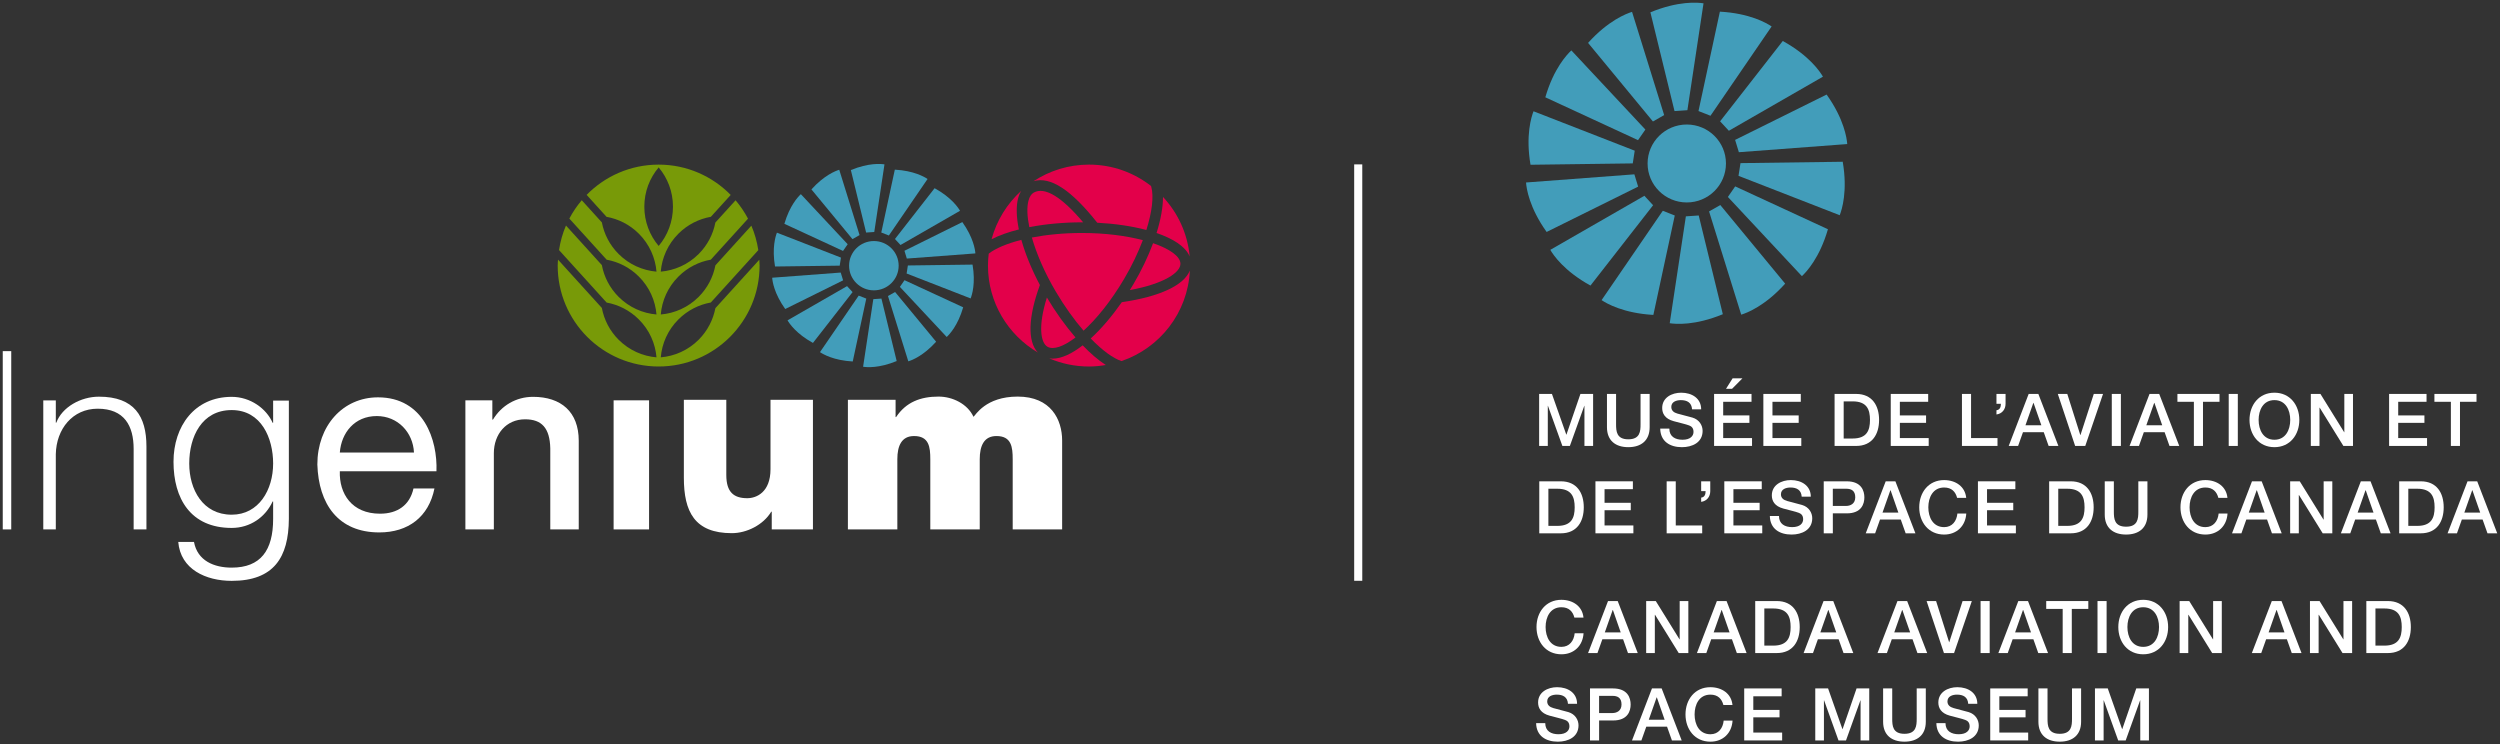 <?xml version="1.0" encoding="UTF-8"?>
<svg id="Reversed_versions" data-name="Reversed versions" xmlns="http://www.w3.org/2000/svg" width="309" height="92" version="1.1" viewBox="0 0 309 92">
  <rect x="0" y="0" width="309" height="92" fill="#333333" stroke="none"/>
  <path d="M167.377,20.318h1v51.468h-1V20.318Z" fill="#fff" stroke-width="0"/>
  <g>
    <path d="M203.989,1.523l2.982,12.207,1.591-.109,1.994-13.21c-.734-.115-3.093-.318-6.567,1.113" fill="#429dba" stroke-width="0"/>
    <path d="M196.286,5.301l8.017,9.715,1.387-.79-3.969-12.76c-.717.22-2.955,1.081-5.435,3.835" fill="#429dba" stroke-width="0"/>
    <path d="M191.002,12.026l11.457,5.297.909-1.309-9.149-9.783c-.545.505-2.188,2.244-3.217,5.794" fill="#429dba" stroke-width="0"/>
    <path d="M189.543,13.754c-.27.692-.991,2.97-.372,6.61l12.638-.168.243-1.572-12.51-4.871Z" fill="#429dba" stroke-width="0"/>
    <path d="M188.618,22.555c.052.742.395,3.1,2.546,6.115l11.31-5.602-.466-1.521-13.39,1.008Z" fill="#429dba" stroke-width="0"/>
    <path d="M191.619,30.881c.37.649,1.714,2.627,4.963,4.414l7.742-9.928-1.078-1.168-11.628,6.682Z" fill="#429dba" stroke-width="0"/>
    <path d="M197.956,37.095c.616.415,2.689,1.617,6.399,1.828l2.646-12.287-1.48-.583-7.565,11.042Z" fill="#429dba" stroke-width="0"/>
    <path d="M206.378,39.95c.736.113,3.097.315,6.563-1.113l-2.98-12.205-1.588.109-1.996,13.209Z" fill="#429dba" stroke-width="0"/>
    <path d="M211.241,26.133l3.972,12.759c.718-.215,2.954-1.079,5.433-3.833l-8.015-9.714-1.39.787Z" fill="#429dba" stroke-width="0"/>
    <path d="M213.567,24.345l9.148,9.787c.547-.506,2.189-2.244,3.218-5.797l-11.463-5.297-.903,1.308Z" fill="#429dba" stroke-width="0"/>
    <path d="M214.88,21.734l12.507,4.868c.276-.69.996-2.965.374-6.609l-12.636.17-.245,1.571Z" fill="#429dba" stroke-width="0"/>
    <path d="M214.459,17.292l.464,1.52,13.396-1.006c-.056-.743-.401-3.103-2.549-6.119l-11.311,5.604Z" fill="#429dba" stroke-width="0"/>
    <path d="M212.604,14.995l1.083,1.168,11.629-6.686c-.373-.646-1.714-2.621-4.964-4.411l-7.748,9.929Z" fill="#429dba" stroke-width="0"/>
    <path d="M209.933,13.724l1.482.585,7.557-11.04c-.616-.422-2.684-1.622-6.395-1.829l-2.644,12.285Z" fill="#429dba" stroke-width="0"/>
    <path d="M213.329,20.204c0,2.664-2.167,4.819-4.843,4.819-2.672,0-4.844-2.155-4.844-4.819,0-2.654,2.172-4.814,4.844-4.814,2.676,0,4.843,2.16,4.843,4.814" fill="#429dba" stroke-width="0"/>
  </g>
  <g>
    <path d="M5.35,49.492h1.548v2.75h.062c.71-1.916,3.011-3.213,5.266-3.213,4.375,0,5.874,2.431,5.874,6.149v10.258h-1.581v-9.95c0-2.851-1.151-4.971-4.447-4.971-3.09,0-5.112,2.499-5.174,5.62v9.301h-1.548v-15.944Z" fill="#fff" stroke-width="0"/>
    <path d="M.34,43.401h1.05v22.035H.34v-22.035Z" fill="#fff" stroke-width="0"/>
    <path d="M35.703,64.14c-.031,4.753-1.852,7.654-7.067,7.654-3.179,0-6.327-1.42-6.604-4.814h1.944c.432,2.346,2.5,3.179,4.66,3.179,3.58,0,5.123-2.129,5.123-6.018v-2.16h-.062c-.895,1.944-2.778,3.271-5.061,3.271-5.092,0-7.191-3.642-7.191-8.178,0-4.382,2.592-8.024,7.191-8.024,2.315,0,4.29,1.45,5.061,3.209h.062v-2.747h1.944v14.628ZM33.759,57.289c0-3.117-1.45-6.604-5.123-6.604-3.703,0-5.246,3.302-5.246,6.604,0,3.209,1.667,6.327,5.246,6.327,3.364,0,5.123-3.086,5.123-6.327Z" fill="#fff" stroke-width="0"/>
    <path d="M53.699,60.375c-.71,3.518-3.24,5.432-6.82,5.432-5.092,0-7.499-3.518-7.654-8.394,0-4.783,3.148-8.302,7.499-8.302,5.648,0,7.376,5.277,7.222,9.135h-11.943c-.093,2.777,1.481,5.246,4.969,5.246,2.16,0,3.672-1.049,4.135-3.117h2.592ZM51.168,55.931c-.123-2.5-2.006-4.506-4.598-4.506-2.747,0-4.382,2.068-4.568,4.506h9.166Z" fill="#fff" stroke-width="0"/>
    <path d="M57.521,49.481h3.333v2.345l.062.062c1.049-1.759,2.87-2.839,4.969-2.839,3.456,0,5.648,1.852,5.648,5.431v10.956h-3.518v-10.03c-.062-2.5-1.049-3.58-3.117-3.58-2.345,0-3.858,1.852-3.858,4.197v9.413h-3.518v-15.955Z" fill="#fff" stroke-width="0"/>
    <path d="M75.842,49.481h4.382v15.955h-4.382v-15.955Z" fill="#fff" stroke-width="0"/>
    <path d="M100.48,65.436h-5.092v-2.191h-.062c-.988,1.636-3.024,2.654-4.876,2.654-4.598,0-5.925-2.654-5.925-6.851v-9.629h5.246v9.289c0,2.129.926,2.87,2.592,2.87,1.142,0,2.87-.741,2.87-3.58v-8.579h5.246v16.017Z" fill="#fff" stroke-width="0"/>
    <path d="M104.8,49.419h5.895v2.13h.062c1.234-1.852,3.024-2.531,5.246-2.531,1.728,0,3.58.895,4.321,2.5.247-.185,1.481-2.5,5.463-2.5,4.105,0,5.493,2.839,5.493,5.431v10.987h-6.111v-8.672c0-1.512-.154-2.87-2.006-2.87-1.543,0-2.068,1.204-2.068,2.87v8.672h-6.11v-8.672c0-1.512-.154-2.87-2.006-2.87-1.543,0-2.068,1.204-2.068,2.87v8.672h-6.111v-16.017Z" fill="#fff" stroke-width="0"/>
    <path d="M86.359,41.988c-1.307,1.308-2.977,2.034-4.688,2.179.146-1.71.872-3.38,2.18-4.684,1.135-1.133,2.539-1.832,4.005-2.093l5.871-6.473c-.163-1.057-.448-2.071-.859-3.024l-4.444,4.903c-.279,1.428-.963,2.789-2.065,3.894-1.307,1.308-2.977,2.037-4.688,2.18.146-1.709.872-3.377,2.18-4.684,1.135-1.136,2.542-1.832,4.007-2.092l4.597-5.066c-.43-.816-.946-1.576-1.538-2.274l-2.496,2.752c-.276,1.423-.96,2.786-2.063,3.887-1.307,1.308-2.977,2.034-4.688,2.182.146-1.71.872-3.379,2.18-4.688,1.136-1.134,2.542-1.829,4.013-2.09l2.452-2.702c-2.264-2.311-5.416-3.748-8.904-3.748-3.49,0-6.639,1.434-8.902,3.74l2.459,2.713c1.463.262,2.865.957,3.996,2.087,1.31,1.31,2.036,2.979,2.18,4.688-1.708-.148-3.376-.874-4.684-2.182-1.108-1.108-1.794-2.474-2.069-3.903l-2.486-2.742c-.589.694-1.105,1.452-1.534,2.267l4.613,5.086c1.46.262,2.853.957,3.979,2.085,1.31,1.307,2.036,2.975,2.18,4.684-1.708-.144-3.376-.872-4.684-2.18-1.113-1.112-1.8-2.489-2.071-3.924l-4.433-4.888c-.411.954-.696,1.969-.86,3.03l5.885,6.489c1.457.264,2.855.959,3.983,2.087,1.31,1.305,2.036,2.974,2.18,4.684-1.708-.145-3.376-.871-4.684-2.179-1.113-1.112-1.798-2.485-2.071-3.926l-5.417-5.972c-.015.241-.04.485-.04.732,0,6.891,5.586,12.477,12.479,12.477,6.886,0,12.475-5.587,12.475-12.477,0-.243-.024-.478-.035-.718l-5.428,5.985c-.279,1.428-.963,2.793-2.065,3.899M81.412,30.4c-1.111-1.313-1.773-3.003-1.773-4.853,0-1.851.662-3.542,1.773-4.855,1.105,1.313,1.767,3.004,1.767,4.852,0,1.853-.662,3.546-1.767,4.856" fill="#789a08" stroke-width="0"/>
    <g>
      <path d="M105.166,21.02l1.887,7.723,1.006-.069,1.262-8.358c-.464-.073-1.957-.201-4.155.704" fill="#429dba" stroke-width="0"/>
      <path d="M100.293,23.41l5.072,6.146.877-.5-2.511-8.073c-.454.139-1.87.684-3.438,2.426" fill="#429dba" stroke-width="0"/>
      <path d="M96.95,27.664l7.248,3.351.575-.828-5.788-6.189c-.345.32-1.384,1.42-2.036,3.666" fill="#429dba" stroke-width="0"/>
      <path d="M96.027,28.758c-.171.438-.627,1.879-.235,4.182l7.995-.106.154-.994-7.914-3.082Z" fill="#429dba" stroke-width="0"/>
      <path d="M95.442,34.325c.033.469.25,1.961,1.611,3.869l7.155-3.544-.295-.962-8.471.638Z" fill="#429dba" stroke-width="0"/>
      <path d="M97.341,39.593c.234.41,1.084,1.662,3.14,2.792l4.898-6.281-.682-.739-7.356,4.228Z" fill="#429dba" stroke-width="0"/>
      <path d="M101.35,43.524c.39.263,1.701,1.023,4.048,1.156l1.674-7.773-.936-.369-4.786,6.986Z" fill="#429dba" stroke-width="0"/>
      <path d="M106.678,45.33c.466.071,1.959.199,4.152-.704l-1.885-7.721-1.004.069-1.263,8.357Z" fill="#429dba" stroke-width="0"/>
      <path d="M109.754,36.589l2.513,8.072c.454-.136,1.869-.683,3.437-2.425l-5.071-6.146-.88.498Z" fill="#429dba" stroke-width="0"/>
      <path d="M111.226,35.458l5.787,6.192c.346-.32,1.385-1.42,2.036-3.668l-7.252-3.351-.571.827Z" fill="#429dba" stroke-width="0"/>
      <path d="M112.057,33.806l7.913,3.08c.175-.437.63-1.876.237-4.181l-7.994.107-.155.994Z" fill="#429dba" stroke-width="0"/>
      <path d="M111.79,30.996l.293.962,8.475-.636c-.035-.47-.253-1.963-1.612-3.871l-7.156,3.545Z" fill="#429dba" stroke-width="0"/>
      <path d="M110.617,29.543l.685.739,7.357-4.23c-.236-.409-1.084-1.658-3.141-2.791l-4.902,6.281Z" fill="#429dba" stroke-width="0"/>
      <path d="M108.927,28.739l.938.37,4.781-6.984c-.389-.267-1.698-1.026-4.046-1.157l-1.673,7.772Z" fill="#429dba" stroke-width="0"/>
      <path d="M111.075,32.838c0,1.685-1.371,3.049-3.064,3.049-1.69,0-3.064-1.364-3.064-3.049,0-1.679,1.374-3.045,3.064-3.045,1.693,0,3.064,1.366,3.064,3.045" fill="#429dba" stroke-width="0"/>
    </g>
    <g>
      <path d="M139.643,35.855c4.285-.792,6.26-2.186,6.26-3.25,0-.887-1.269-1.822-3.381-2.548-.614,1.645-1.432,3.376-2.437,5.076-.143.241-.292.481-.441.722" fill="#e3004a" stroke-width="0"/>
      <path d="M128.532,35.23c-1.03-1.945-1.81-3.854-2.292-5.582-1.813.459-3.21,1.061-4.033,1.702-.056.483-.094.974-.094,1.474,0,4.583,2.484,8.578,6.164,10.746-1.288-1.355-1.206-4.375.255-8.34" fill="#e3004a" stroke-width="0"/>
      <path d="M125.85,24.456c.087-.325.213-.604.361-.857-1.734,1.58-3.021,3.638-3.654,5.972.939-.486,2.09-.892,3.372-1.211-.311-1.542-.352-2.886-.079-3.904" fill="#e3004a" stroke-width="0"/>
      <path d="M135.62,27.529c2.142.11,4.249.413,6.07.896.693-2.189.938-4.108.607-5.347-.01-.034-.023-.062-.034-.095-2.115-1.647-4.77-2.637-7.661-2.637-2.537,0-4.89.759-6.859,2.055,2.066-.63,4.653,1.054,7.877,5.128" fill="#e3004a" stroke-width="0"/>
      <path d="M142.95,28.801c2.06.699,3.584,1.673,4.093,2.899-.255-2.835-1.463-5.388-3.296-7.359-.002,1.273-.274,2.799-.796,4.46" fill="#e3004a" stroke-width="0"/>
      <path d="M130.098,44.33c-.138,0-.272-.01-.403-.032,1.503.644,3.162,1.002,4.905,1.002.712,0,1.4-.072,2.079-.184-.93-.595-1.901-1.43-2.859-2.432-1.32,1.029-2.608,1.646-3.723,1.646" fill="#e3004a" stroke-width="0"/>
      <path d="M133.881,27.481c-2.667-3.162-4.769-4.435-6.11-3.676-.3.169-.518.503-.65.991-.218.817-.169,1.954.101,3.277,2.031-.392,4.298-.595,6.52-.595.046,0,.089.003.139.003" fill="#e3004a" stroke-width="0"/>
      <path d="M147.067,33.431c-.699,1.818-3.727,3.244-8.413,3.92-1.194,1.711-2.515,3.274-3.841,4.485,1.448,1.499,2.782,2.455,3.799,2.794,4.748-1.608,8.204-5.98,8.455-11.199" fill="#e3004a" stroke-width="0"/>
      <path d="M141.255,29.683c-2.039-.535-4.622-.886-7.514-.886-2.299,0-4.402.215-6.202.562.582,2.035,1.595,4.373,2.933,6.641,1.125,1.908,2.312,3.545,3.457,4.871,1.605-1.463,3.382-3.633,5.017-6.406.945-1.6,1.723-3.236,2.308-4.782" fill="#e3004a" stroke-width="0"/>
      <path d="M129.476,42.863c.718.405,1.971-.022,3.456-1.152-1.268-1.466-2.485-3.173-3.535-4.939-1.105,3.511-.783,5.602.079,6.091" fill="#e3004a" stroke-width="0"/>
    </g>
  </g>
  <g>
    <path d="M194.593,76.333c-.189-.738-.666-1.278-1.603-1.278-1.377,0-1.954,1.215-1.954,2.449s.576,2.449,1.954,2.449c1,0,1.548-.747,1.639-1.684h1.098c-.09,1.54-1.179,2.602-2.737,2.602-1.926,0-3.079-1.53-3.079-3.367s1.152-3.367,3.079-3.367c1.45.009,2.593.811,2.728,2.197h-1.125Z" fill="#fff" stroke-width="0"/>
    <path d="M198.752,74.29h1.197l2.476,6.428h-1.206l-.604-1.702h-2.565l-.604,1.702h-1.161l2.467-6.428ZM198.356,78.161h1.962l-.963-2.764h-.027l-.972,2.764Z" fill="#fff" stroke-width="0"/>
    <path d="M203.467,74.29h1.188l2.935,4.735h.018v-4.735h1.071v6.428h-1.188l-2.926-4.727h-.027v4.727h-1.071v-6.428Z" fill="#fff" stroke-width="0"/>
    <path d="M212.207,74.29h1.197l2.476,6.428h-1.206l-.604-1.702h-2.565l-.604,1.702h-1.161l2.467-6.428ZM211.811,78.161h1.962l-.963-2.764h-.027l-.972,2.764Z" fill="#fff" stroke-width="0"/>
    <path d="M216.945,74.29h2.665c1.98,0,2.836,1.44,2.836,3.214s-.855,3.214-2.836,3.214h-2.665v-6.428ZM218.071,79.799h1.107c1.764,0,2.143-1.008,2.143-2.295,0-1.288-.378-2.296-2.143-2.296h-1.107v4.591Z" fill="#fff" stroke-width="0"/>
    <path d="M225.393,74.29h1.197l2.476,6.428h-1.206l-.604-1.702h-2.565l-.604,1.702h-1.161l2.467-6.428ZM224.997,78.161h1.962l-.963-2.764h-.027l-.972,2.764Z" fill="#fff" stroke-width="0"/>
    <path d="M234.527,74.29h1.197l2.476,6.428h-1.206l-.604-1.702h-2.565l-.604,1.702h-1.161l2.467-6.428ZM234.131,78.161h1.962l-.963-2.764h-.027l-.972,2.764Z" fill="#fff" stroke-width="0"/>
    <path d="M238.13,74.29h1.17l1.611,5.086h.018l1.647-5.086h1.143l-2.196,6.428h-1.251l-2.143-6.428Z" fill="#fff" stroke-width="0"/>
    <path d="M244.8,74.29h1.125v6.428h-1.125v-6.428Z" fill="#fff" stroke-width="0"/>
    <path d="M249.464,74.29h1.197l2.476,6.428h-1.206l-.604-1.702h-2.565l-.604,1.702h-1.161l2.467-6.428ZM249.068,78.161h1.962l-.963-2.764h-.027l-.972,2.764Z" fill="#fff" stroke-width="0"/>
    <path d="M252.911,74.29h5.204v.972h-2.043v5.456h-1.125v-5.456h-2.035v-.972Z" fill="#fff" stroke-width="0"/>
    <path d="M259.252,74.29h1.125v6.428h-1.125v-6.428Z" fill="#fff" stroke-width="0"/>
    <path d="M267.981,77.504c0,1.836-1.152,3.367-3.079,3.367-1.926,0-3.079-1.53-3.079-3.367s1.152-3.367,3.079-3.367c1.927,0,3.079,1.531,3.079,3.367ZM262.948,77.504c0,1.233.576,2.449,1.954,2.449s1.954-1.215,1.954-2.449-.576-2.449-1.954-2.449-1.954,1.215-1.954,2.449Z" fill="#fff" stroke-width="0"/>
    <path d="M269.401,74.29h1.188l2.935,4.735h.018v-4.735h1.071v6.428h-1.188l-2.926-4.727h-.027v4.727h-1.071v-6.428Z" fill="#fff" stroke-width="0"/>
    <path d="M280.796,74.29h1.197l2.476,6.428h-1.206l-.604-1.702h-2.565l-.604,1.702h-1.161l2.467-6.428ZM280.4,78.161h1.962l-.963-2.764h-.027l-.972,2.764Z" fill="#fff" stroke-width="0"/>
    <path d="M285.511,74.29h1.188l2.935,4.735h.018v-4.735h1.071v6.428h-1.188l-2.926-4.727h-.027v4.727h-1.071v-6.428Z" fill="#fff" stroke-width="0"/>
    <path d="M292.479,74.29h2.665c1.98,0,2.836,1.44,2.836,3.214s-.855,3.214-2.836,3.214h-2.665v-6.428ZM293.605,79.799h1.107c1.765,0,2.143-1.008,2.143-2.295,0-1.288-.378-2.296-2.143-2.296h-1.107v4.591Z" fill="#fff" stroke-width="0"/>
    <path d="M190.992,89.375c0,.99.729,1.377,1.629,1.377.99,0,1.359-.486,1.359-.972,0-.495-.27-.693-.531-.792-.45-.171-1.036-.288-1.918-.531-1.098-.297-1.422-.963-1.422-1.629,0-1.287,1.188-1.891,2.35-1.891,1.342,0,2.467.711,2.467,2.053h-1.125c-.054-.828-.612-1.134-1.387-1.134-.522,0-1.179.189-1.179.837,0,.45.306.702.765.828.099.027,1.521.396,1.854.495.846.252,1.251.972,1.251,1.638,0,1.44-1.278,2.017-2.557,2.017-1.468,0-2.656-.702-2.683-2.295h1.125Z" fill="#fff" stroke-width="0"/>
    <path d="M196.524,85.09h2.836c1.836,0,2.188,1.188,2.188,1.989,0,.792-.351,1.981-2.188,1.972h-1.71v2.467h-1.125v-6.428ZM197.649,88.133h1.647c.504,0,1.125-.252,1.125-1.062,0-.846-.513-1.062-1.107-1.062h-1.666v2.125Z" fill="#fff" stroke-width="0"/>
    <path d="M204.184,85.09h1.197l2.476,6.428h-1.206l-.604-1.702h-2.565l-.604,1.702h-1.161l2.467-6.428ZM203.788,88.961h1.962l-.963-2.764h-.027l-.972,2.764Z" fill="#fff" stroke-width="0"/>
    <path d="M213.009,87.134c-.189-.738-.666-1.278-1.603-1.278-1.377,0-1.954,1.215-1.954,2.449s.576,2.449,1.954,2.449c1,0,1.549-.748,1.639-1.684h1.098c-.09,1.54-1.179,2.602-2.737,2.602-1.926,0-3.079-1.53-3.079-3.367s1.152-3.367,3.079-3.367c1.45.009,2.593.811,2.728,2.197h-1.125Z" fill="#fff" stroke-width="0"/>
    <path d="M215.584,85.09h4.627v.972h-3.502v1.684h3.241v.918h-3.241v1.882h3.565v.972h-4.69v-6.428Z" fill="#fff" stroke-width="0"/>
    <path d="M224.367,85.09h1.584l1.774,5.032h.018l1.729-5.032h1.567v6.428h-1.072v-4.96h-.018l-1.783,4.96h-.927l-1.783-4.96h-.018v4.96h-1.071v-6.428Z" fill="#fff" stroke-width="0"/>
    <path d="M232.754,85.09h1.125v3.745c0,.864.054,1.863,1.513,1.863s1.512-.999,1.512-1.863v-3.745h1.125v4.114c0,1.647-1.053,2.466-2.638,2.466s-2.638-.819-2.638-2.466v-4.114Z" fill="#fff" stroke-width="0"/>
    <path d="M240.462,89.375c0,.99.729,1.377,1.629,1.377.99,0,1.359-.486,1.359-.972,0-.495-.27-.693-.531-.792-.45-.171-1.036-.288-1.918-.531-1.098-.297-1.422-.963-1.422-1.629,0-1.287,1.188-1.891,2.35-1.891,1.342,0,2.467.711,2.467,2.053h-1.125c-.054-.828-.612-1.134-1.387-1.134-.522,0-1.179.189-1.179.837,0,.45.306.702.765.828.099.027,1.521.396,1.854.495.846.252,1.251.972,1.251,1.638,0,1.44-1.278,2.017-2.557,2.017-1.467,0-2.656-.702-2.683-2.295h1.125Z" fill="#fff" stroke-width="0"/>
    <path d="M245.993,85.09h4.627v.972h-3.502v1.684h3.241v.918h-3.241v1.882h3.565v.972h-4.69v-6.428Z" fill="#fff" stroke-width="0"/>
    <path d="M251.949,85.09h1.125v3.745c0,.864.054,1.863,1.513,1.863s1.512-.999,1.512-1.863v-3.745h1.125v4.114c0,1.647-1.053,2.466-2.638,2.466s-2.638-.819-2.638-2.466v-4.114Z" fill="#fff" stroke-width="0"/>
    <path d="M258.936,85.09h1.584l1.774,5.032h.018l1.729-5.032h1.567v6.428h-1.072v-4.96h-.018l-1.783,4.96h-.927l-1.783-4.96h-.018v4.96h-1.071v-6.428Z" fill="#fff" stroke-width="0"/>
  </g>
  <g>
    <path d="M190.236,48.69h1.584l1.774,5.032h.018l1.729-5.032h1.567v6.428h-1.071v-4.96h-.018l-1.783,4.96h-.927l-1.783-4.96h-.018v4.96h-1.071v-6.428Z" fill="#fff" stroke-width="0"/>
    <path d="M198.622,48.69h1.125v3.745c0,.864.054,1.863,1.513,1.863s1.512-.999,1.512-1.863v-3.745h1.125v4.114c0,1.647-1.053,2.466-2.638,2.466s-2.638-.819-2.638-2.466v-4.114Z" fill="#fff" stroke-width="0"/>
    <path d="M206.33,52.975c0,.99.729,1.377,1.629,1.377.99,0,1.359-.486,1.359-.972,0-.495-.27-.693-.531-.792-.45-.171-1.036-.288-1.918-.531-1.098-.297-1.422-.963-1.422-1.629,0-1.287,1.188-1.891,2.35-1.891,1.342,0,2.467.711,2.467,2.053h-1.125c-.054-.828-.612-1.134-1.387-1.134-.522,0-1.179.189-1.179.837,0,.45.306.702.765.828.099.027,1.521.396,1.854.495.846.252,1.251.972,1.251,1.638,0,1.44-1.278,2.017-2.557,2.017-1.468,0-2.656-.702-2.683-2.295h1.125Z" fill="#fff" stroke-width="0"/>
    <path d="M211.861,48.69h4.627v.972h-3.502v1.684h3.241v.918h-3.241v1.882h3.565v.972h-4.69v-6.428ZM214.148,46.764h1.215l-1.278,1.288h-.747l.81-1.288Z" fill="#fff" stroke-width="0"/>
    <path d="M217.951,48.69h4.627v.972h-3.502v1.684h3.241v.918h-3.241v1.882h3.565v.972h-4.69v-6.428Z" fill="#fff" stroke-width="0"/>
    <path d="M226.754,48.69h2.665c1.98,0,2.836,1.44,2.836,3.214s-.855,3.214-2.836,3.214h-2.665v-6.428ZM227.879,54.2h1.107c1.765,0,2.143-1.008,2.143-2.295,0-1.288-.378-2.296-2.143-2.296h-1.107v4.591Z" fill="#fff" stroke-width="0"/>
    <path d="M233.696,48.69h4.627v.972h-3.502v1.684h3.241v.918h-3.241v1.882h3.565v.972h-4.69v-6.428Z" fill="#fff" stroke-width="0"/>
    <path d="M242.498,48.69h1.125v5.456h3.268v.972h-4.394v-6.428Z" fill="#fff" stroke-width="0"/>
    <path d="M246.763,50.707c.432-.054.549-.405.549-.801h-.549v-1.215h1.125v1.215c0,.693-.432,1.233-1.125,1.323v-.522Z" fill="#fff" stroke-width="0"/>
    <path d="M250.744,48.69h1.197l2.476,6.428h-1.206l-.604-1.702h-2.565l-.604,1.702h-1.161l2.467-6.428ZM250.348,52.561h1.962l-.963-2.764h-.027l-.972,2.764Z" fill="#fff" stroke-width="0"/>
    <path d="M254.346,48.69h1.17l1.611,5.086h.018l1.647-5.086h1.143l-2.196,6.428h-1.251l-2.143-6.428Z" fill="#fff" stroke-width="0"/>
    <path d="M261.017,48.69h1.125v6.428h-1.125v-6.428Z" fill="#fff" stroke-width="0"/>
    <path d="M265.682,48.69h1.197l2.476,6.428h-1.206l-.604-1.702h-2.565l-.604,1.702h-1.161l2.467-6.428ZM265.286,52.561h1.962l-.963-2.764h-.027l-.972,2.764Z" fill="#fff" stroke-width="0"/>
    <path d="M269.129,48.69h5.203v.972h-2.043v5.456h-1.125v-5.456h-2.034v-.972Z" fill="#fff" stroke-width="0"/>
    <path d="M275.469,48.69h1.125v6.428h-1.125v-6.428Z" fill="#fff" stroke-width="0"/>
    <path d="M284.197,51.904c0,1.836-1.152,3.367-3.079,3.367-1.926,0-3.079-1.53-3.079-3.367s1.152-3.367,3.079-3.367c1.927,0,3.079,1.531,3.079,3.367ZM279.165,51.904c0,1.233.576,2.449,1.954,2.449s1.954-1.215,1.954-2.449-.576-2.449-1.954-2.449-1.954,1.215-1.954,2.449Z" fill="#fff" stroke-width="0"/>
    <path d="M285.618,48.69h1.188l2.935,4.735h.018v-4.735h1.071v6.428h-1.188l-2.926-4.727h-.027v4.727h-1.071v-6.428Z" fill="#fff" stroke-width="0"/>
    <path d="M295.293,48.69h4.627v.972h-3.502v1.684h3.241v.918h-3.241v1.882h3.565v.972h-4.69v-6.428Z" fill="#fff" stroke-width="0"/>
    <path d="M300.892,48.69h5.204v.972h-2.043v5.456h-1.125v-5.456h-2.035v-.972Z" fill="#fff" stroke-width="0"/>
    <path d="M190.254,59.49h2.665c1.98,0,2.836,1.44,2.836,3.214s-.855,3.214-2.836,3.214h-2.665v-6.428ZM191.38,64.999h1.107c1.764,0,2.143-1.008,2.143-2.295,0-1.288-.378-2.296-2.143-2.296h-1.107v4.591Z" fill="#fff" stroke-width="0"/>
    <path d="M197.197,59.49h4.627v.972h-3.502v1.684h3.241v.918h-3.241v1.882h3.565v.972h-4.69v-6.428Z" fill="#fff" stroke-width="0"/>
    <path d="M205.999,59.49h1.125v5.456h3.268v.972h-4.394v-6.428Z" fill="#fff" stroke-width="0"/>
    <path d="M210.264,61.507c.432-.054.549-.405.549-.801h-.549v-1.215h1.125v1.215c0,.693-.432,1.233-1.125,1.323v-.522Z" fill="#fff" stroke-width="0"/>
    <path d="M213.125,59.49h4.627v.972h-3.502v1.684h3.241v.918h-3.241v1.882h3.565v.972h-4.69v-6.428Z" fill="#fff" stroke-width="0"/>
    <path d="M219.881,63.775c0,.99.729,1.377,1.629,1.377.99,0,1.359-.486,1.359-.972,0-.495-.27-.693-.531-.792-.45-.171-1.036-.288-1.918-.531-1.098-.297-1.422-.963-1.422-1.629,0-1.287,1.188-1.891,2.35-1.891,1.342,0,2.467.711,2.467,2.053h-1.125c-.054-.828-.612-1.134-1.387-1.134-.522,0-1.179.189-1.179.837,0,.45.306.702.765.828.099.027,1.521.396,1.854.495.846.252,1.251.972,1.251,1.638,0,1.44-1.278,2.017-2.557,2.017-1.468,0-2.656-.702-2.683-2.295h1.125Z" fill="#fff" stroke-width="0"/>
    <path d="M225.412,59.49h2.836c1.836,0,2.188,1.188,2.188,1.989,0,.792-.351,1.981-2.188,1.972h-1.71v2.467h-1.125v-6.428ZM226.538,62.533h1.647c.504,0,1.125-.252,1.125-1.062,0-.846-.513-1.062-1.107-1.062h-1.666v2.125Z" fill="#fff" stroke-width="0"/>
    <path d="M233.073,59.49h1.197l2.476,6.428h-1.206l-.604-1.702h-2.565l-.604,1.702h-1.161l2.467-6.428ZM232.677,63.361h1.962l-.963-2.764h-.027l-.972,2.764Z" fill="#fff" stroke-width="0"/>
    <path d="M241.898,61.534c-.189-.738-.666-1.278-1.603-1.278-1.377,0-1.954,1.215-1.954,2.449s.576,2.449,1.954,2.449c1,0,1.548-.748,1.639-1.684h1.098c-.09,1.54-1.179,2.602-2.737,2.602-1.926,0-3.079-1.53-3.079-3.367s1.152-3.367,3.079-3.367c1.45.009,2.593.811,2.728,2.197h-1.125Z" fill="#fff" stroke-width="0"/>
    <path d="M244.472,59.49h4.627v.972h-3.502v1.684h3.241v.918h-3.241v1.882h3.565v.972h-4.69v-6.428Z" fill="#fff" stroke-width="0"/>
    <path d="M253.275,59.49h2.665c1.98,0,2.836,1.44,2.836,3.214s-.855,3.214-2.836,3.214h-2.665v-6.428ZM254.4,64.999h1.107c1.764,0,2.143-1.008,2.143-2.295,0-1.288-.378-2.296-2.143-2.296h-1.107v4.591Z" fill="#fff" stroke-width="0"/>
    <path d="M260.147,59.49h1.125v3.745c0,.864.054,1.863,1.513,1.863s1.512-.999,1.512-1.863v-3.745h1.125v4.114c0,1.647-1.053,2.466-2.638,2.466s-2.638-.819-2.638-2.466v-4.114Z" fill="#fff" stroke-width="0"/>
    <path d="M274.188,61.534c-.189-.738-.666-1.278-1.603-1.278-1.377,0-1.954,1.215-1.954,2.449s.576,2.449,1.954,2.449c1,0,1.548-.748,1.639-1.684h1.098c-.09,1.54-1.179,2.602-2.737,2.602-1.926,0-3.079-1.53-3.079-3.367s1.152-3.367,3.079-3.367c1.45.009,2.593.811,2.728,2.197h-1.125Z" fill="#fff" stroke-width="0"/>
    <path d="M278.346,59.49h1.197l2.476,6.428h-1.206l-.604-1.702h-2.565l-.604,1.702h-1.161l2.467-6.428ZM277.95,63.361h1.962l-.963-2.764h-.027l-.972,2.764Z" fill="#fff" stroke-width="0"/>
    <path d="M283.062,59.49h1.188l2.935,4.735h.018v-4.735h1.071v6.428h-1.188l-2.926-4.727h-.027v4.727h-1.071v-6.428Z" fill="#fff" stroke-width="0"/>
    <path d="M291.801,59.49h1.197l2.476,6.428h-1.206l-.604-1.702h-2.565l-.604,1.702h-1.161l2.467-6.428ZM291.405,63.361h1.962l-.963-2.764h-.027l-.972,2.764Z" fill="#fff" stroke-width="0"/>
    <path d="M296.54,59.49h2.665c1.98,0,2.836,1.44,2.836,3.214s-.855,3.214-2.836,3.214h-2.665v-6.428ZM297.666,64.999h1.107c1.764,0,2.143-1.008,2.143-2.295,0-1.288-.378-2.296-2.143-2.296h-1.107v4.591Z" fill="#fff" stroke-width="0"/>
    <path d="M304.987,59.49h1.197l2.476,6.428h-1.206l-.604-1.702h-2.565l-.604,1.702h-1.161l2.467-6.428ZM304.591,63.361h1.962l-.963-2.764h-.027l-.972,2.764Z" fill="#fff" stroke-width="0"/>
  </g>
</svg>